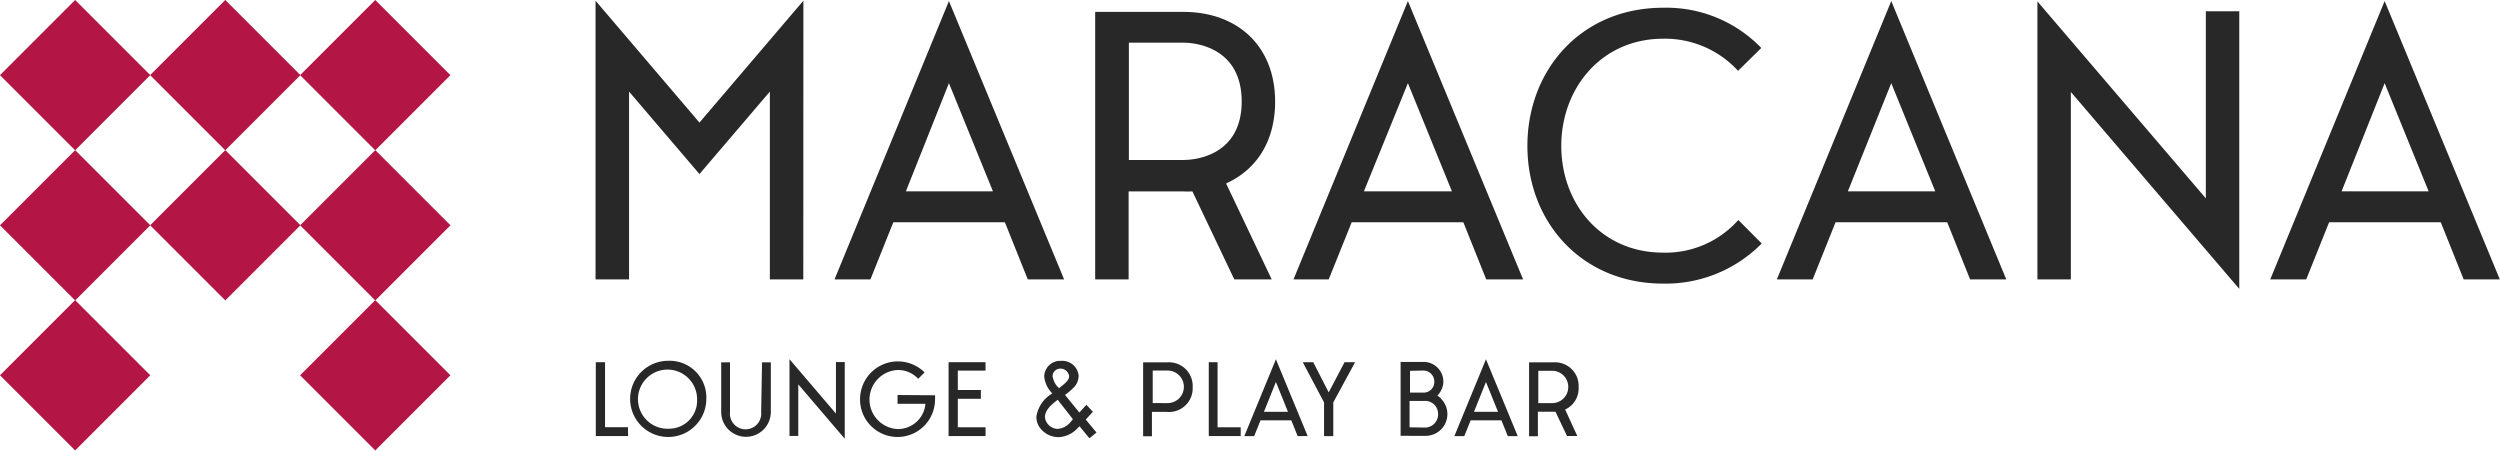 <?xml version="1.0" encoding="UTF-8"?> <svg xmlns="http://www.w3.org/2000/svg" viewBox="0 0 284.11 51.2"><defs><style>.cls-1{fill:#282828;}.cls-2{fill:#b31645;}</style></defs><g id="Слой_2" data-name="Слой 2"><g id="Слой_1-2" data-name="Слой 1"><path class="cls-1" d="M271,9.45l5,12.29h-9.89Zm13.09,22.3L271,.12,258,31.75h4.09l2.6-6.49h12.69l2.6,6.49ZM254.48,1.28h-3.8V22.54L231.54.16V31.75h3.8V10.45l19.14,22.38ZM214.93,9.45l5,12.29H210ZM228,31.75,214.93.12l-13,31.63H206l2.6-6.49h12.69l2.6,6.49ZM197.55,25A11.05,11.05,0,0,1,189,28.71c-7.05,0-11.57-5.57-11.57-12.13S182,4.4,189,4.4a11.26,11.26,0,0,1,8.52,3.65l2.64-2.6A15,15,0,0,0,189,.88c-9.29,0-15.42,7.05-15.42,15.7S179.74,32.23,189,32.23a15.33,15.33,0,0,0,11.21-4.56ZM160,9.45l5,12.29H155Zm13.09,22.3L160,.12,147,31.75H151l2.61-6.49h12.69l2.6,6.49Zm-44.8-26.9h6.17c2,0,6.65.92,6.65,6.68s-4.65,6.65-6.65,6.65h-6.17Zm11.05,16c3.77-1.72,5.57-5.17,5.57-9.29,0-6.32-4.25-10.21-10.45-10.21h-10V31.75h3.8v-10h6.17a9.75,9.75,0,0,0,1.08,0l4.76,10h4.25ZM107.84,9.45l5,12.29h-9.89Zm13.09,22.3L107.84.12l-13,31.63h4.08l2.6-6.49H114.2l2.6,6.49ZM91.3.08,79.49,13.93,67.68.08V31.75h3.81V10.41l8,9.37,8-9.37V31.75h3.8Z"></path><path class="cls-1" d="M174.82,42.14h1.7a1.84,1.84,0,0,1,0,3.67h-1.7Zm3.05,4.4A2.63,2.63,0,0,0,179.4,44a2.68,2.68,0,0,0-2.88-2.82h-2.75v8.4h1V46.79h1.7a1.51,1.51,0,0,0,.3,0l1.31,2.76h1.17Zm-9-3.13,1.37,3.39h-2.73Zm3.61,6.15-3.61-8.73-3.59,8.73h1.13l.72-1.79h3.5l.72,1.79Zm-12.29-1v-3H162a1.47,1.47,0,0,1,1.43,1.47A1.5,1.5,0,0,1,162,48.59Zm1.58-6.45A1.25,1.25,0,0,1,163,43.41a1.21,1.21,0,0,1-1.18,1.21h-1.58V42.14Zm2,3.18a2.47,2.47,0,0,0-.43-.33,2.33,2.33,0,0,0,.69-1.58,2.24,2.24,0,0,0-2.23-2.25h-2.63v8.4H162a2.47,2.47,0,0,0,1.74-4.24ZM151,44.59l-1.76-3.43h-1.19l2.42,4.57v3.83h1.05V45.73L154,41.16h-1.2ZM145,43.41l1.37,3.39h-2.73Zm3.61,6.15L145,40.83l-3.59,8.73h1.12l.72-1.79h3.5l.72,1.79Zm-7.61-1h-2.63V41.16h-1v8.4H141Zm-10-2.75v-3.7h1.69a1.85,1.85,0,0,1,0,3.7ZM135.54,44a2.69,2.69,0,0,0-2.9-2.82h-2.73v8.4h1V46.81h1.69A2.69,2.69,0,0,0,135.54,44Zm-13.91,4a2.09,2.09,0,0,1-1.43.74,1.5,1.5,0,0,1-1.45-1.31c0-.88.8-1.48,1.45-2l1.73,2.21Zm-2-5.11a.87.87,0,0,1,.87-1,1,1,0,0,1,1,.82c0,.44-.23.69-1.15,1.4h0l0,0A2.22,2.22,0,0,1,119.64,42.84ZM123.46,46c-.21.24-.48.54-.8.88l-1.63-2a7.38,7.38,0,0,0,1-.85,1.91,1.91,0,0,0,.55-1.36,1.87,1.87,0,0,0-2-1.66,1.81,1.81,0,0,0-1.91,1.81,3.16,3.16,0,0,0,.92,1.89,3.72,3.72,0,0,0-1.81,2.6,2.09,2.09,0,0,0,.56,1.5,2.66,2.66,0,0,0,1.93.87,3.1,3.1,0,0,0,2.17-1l.24-.24,1.13,1.37.8-.66-1.22-1.47.81-.88ZM112,41.16h-4.2v8.4H112v-1h-3.15V45.32h2.62v-1h-2.62v-2.2H112ZM102,44.89v1h3.17a3.14,3.14,0,0,1-3.18,2.87,3.36,3.36,0,0,1,0-6.71,3.12,3.12,0,0,1,2.36,1l.72-.73a4.3,4.3,0,0,0-7.33,3.08,4.26,4.26,0,1,0,8.52,0,3.75,3.75,0,0,0,0-.48Zm-6-3.74h-1V47l-5.28-6.18v8.72h1V43.68L96,49.86ZM86.5,46.82a1.78,1.78,0,1,1-3.54,0V41.18h-1v5.64a2.82,2.82,0,1,0,5.64,0V41.18h-1ZM76,48.72a3.36,3.36,0,1,1,3.22-3.35A3.19,3.19,0,0,1,76,48.72ZM76,41a4.33,4.33,0,1,0,4.27,4.33A4.17,4.17,0,0,0,76,41Zm-4.64,7.55H68.76V41.16H67.71v8.4h3.67Z"></path><rect class="cls-2" x="19.56" y="19.56" width="12.08" height="12.08" transform="translate(-10.6 25.6) rotate(-45)"></rect><rect class="cls-2" x="19.56" y="2.5" width="12.08" height="12.08" transform="translate(1.46 20.6) rotate(-45)"></rect><rect class="cls-2" x="36.61" y="19.56" width="12.08" height="12.08" transform="translate(-5.61 37.66) rotate(-45)"></rect><rect class="cls-2" x="36.61" y="2.5" width="12.08" height="12.08" transform="translate(6.45 32.66) rotate(-45)"></rect><rect class="cls-2" x="2.5" y="19.56" width="12.08" height="12.08" transform="translate(-15.6 13.54) rotate(-45)"></rect><rect class="cls-2" x="36.61" y="36.61" width="12.08" height="12.08" transform="translate(-17.67 42.65) rotate(-45)"></rect><rect class="cls-2" x="2.5" y="36.61" width="12.08" height="12.08" transform="translate(-27.66 18.53) rotate(-45)"></rect><rect class="cls-2" x="2.5" y="2.5" width="12.08" height="12.08" transform="translate(-3.54 8.54) rotate(-45)"></rect></g></g></svg> 